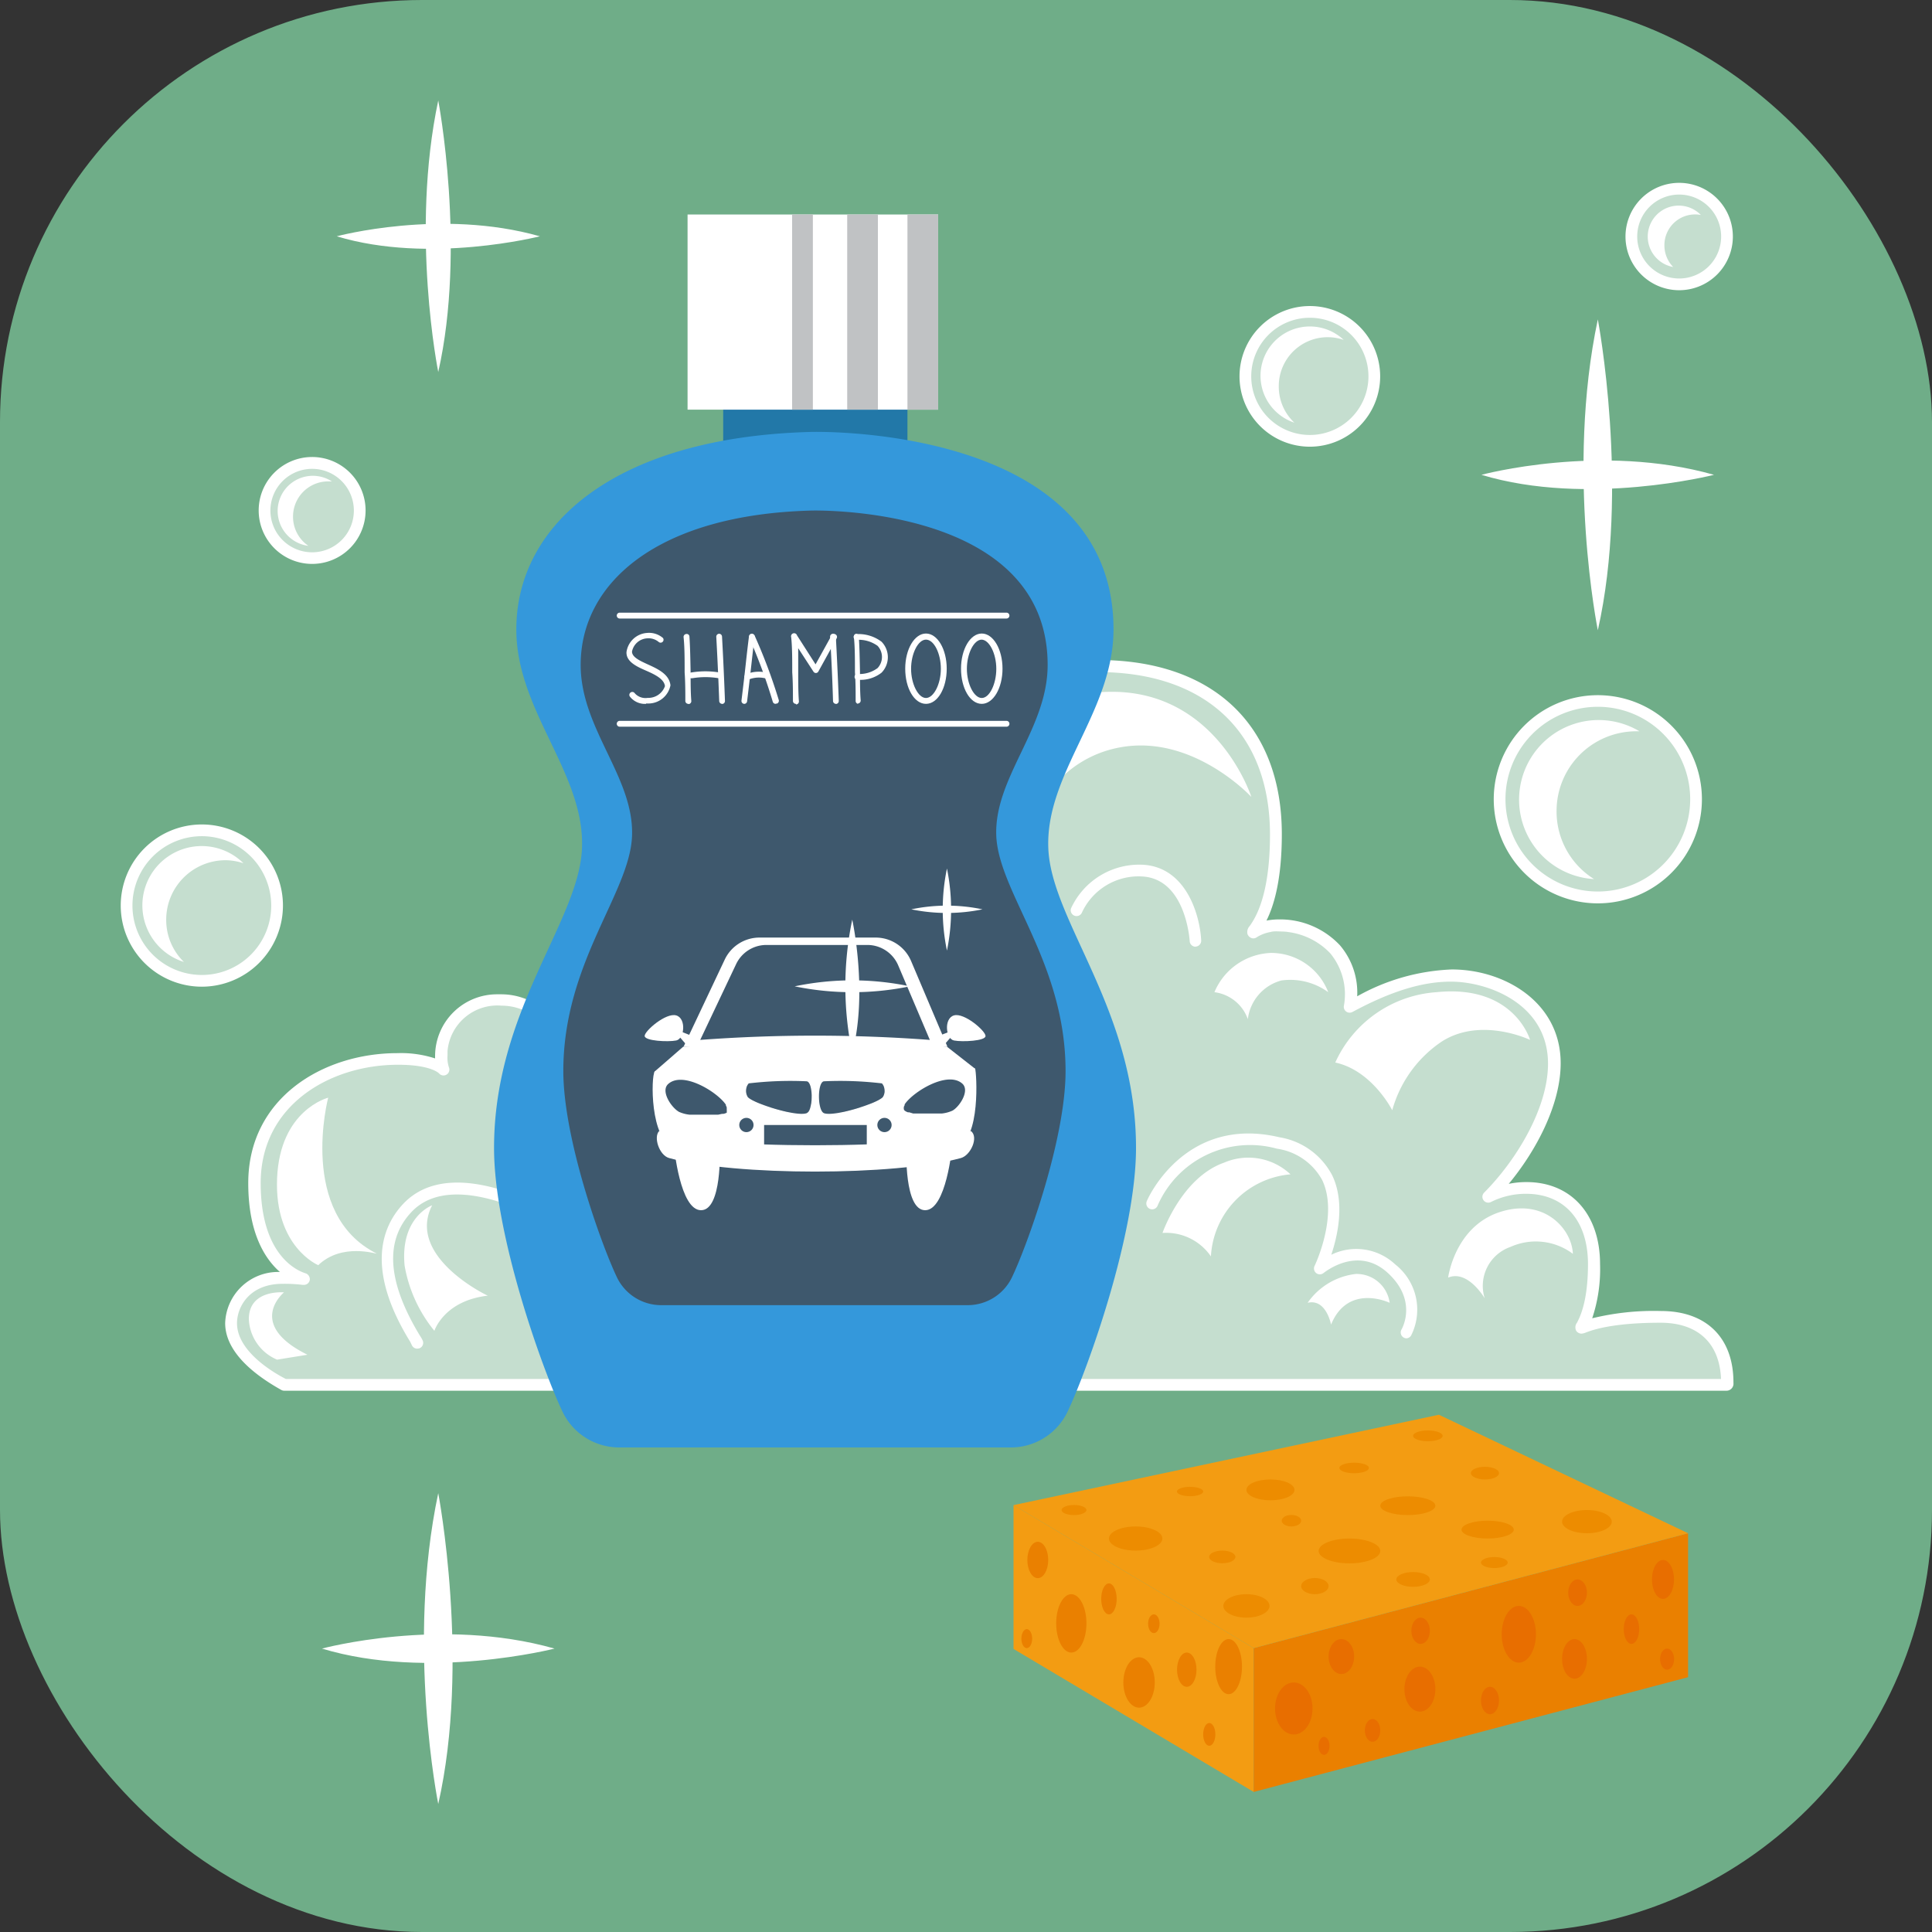<svg id="Layer_1" data-name="Layer 1" xmlns="http://www.w3.org/2000/svg" viewBox="0 0 164.83 164.83">
  <rect x="0" y="0" width="164.83" height="164.83" fill="#333333" stroke="none"/>
  <defs>
    <style>
      .cls-1 {
        fill: #6fad88;
      }

      .cls-2, .cls-9 {
        opacity: 0.6;
      }

      .cls-3, .cls-9 {
        fill: #fff;
      }

      .cls-4 {
        fill: #2278a8;
      }

      .cls-5 {
        fill: #3498db;
      }

      .cls-6 {
        fill: #c0c2c4;
      }

      .cls-7 {
        fill: #3e586d;
      }

      .cls-8 {
        opacity: 0.3;
      }

      .cls-9 {
        isolation: isolate;
      }

      .cls-10 {
        fill: #f39c12;
      }

      .cls-11 {
        fill: #ea8000;
      }

      .cls-12 {
        fill: #ed8c00;
      }

      .cls-13 {
        fill: #e86e00;
      }
    </style>
  </defs>
  <title>icon-15g</title>
  <g id="_1" data-name=" 1">
    <g>
      <rect class="cls-1" width="164.83" height="164.83" rx="36.01" ry="36.01"/>
      <g>
        <g class="cls-2">
          <path class="cls-3" d="M24.25,118.19h33.5c0.16-1.16-3-3.82-3-9.66,0-6.18-4.27-23.16-11.91-23.16a4.78,4.78,0,0,0-5.14,4.4q0,0.18,0,.36a3.06,3.06,0,0,0,.16,1.17C37.63,91,36.74,90.38,34,90.38c-6.4,0-12.22,3.85-12.22,10.59,0,9.69,7.57,8.08,2.38,8.08a4,4,0,0,0-4.37,3.59q0,0.14,0,.27C19.71,115.18,22.07,117,24.25,118.19Z"/>
        </g>
        <g class="cls-2">
          <path class="cls-3" d="M147.32,118.19V118c0-3.19-1.77-5.59-5.68-5.59-10.44,0-5.7,4-5.7-4.5,0-4.28-2.55-6.5-5.78-6.5a7.18,7.18,0,0,0-3.18.76c2.8-2.8,5.6-7.39,5.6-11.39,0-5.1-4.86-7.48-8.79-7.48a18.77,18.77,0,0,0-8.64,2.65c0-4.87-3.49-6.5-5.78-6.5-5.21,0-.51,2-0.51-8.21,0-8.42-5.12-14.36-15.17-14.36a19.77,19.77,0,0,0-6.25,1A1.79,1.79,0,0,0,85.92,57c-12,0-12.57,40.07-12.67,41.1-1,8.13-10.46,15.53-14.31,20.11h88.38Z"/>
        </g>
        <path class="cls-3" d="M35.59,115.06a0.5,0.5,0,0,1-.46-0.31L35,114.48c-3.81-6.17-2.44-9.79-.63-11.74,4.42-4.75,13.63,1.13,14,1.39a0.5,0.5,0,0,1-.54.84c-0.09-.06-8.91-5.68-12.75-1.54-2.3,2.47-2,6,.75,10.53a2.52,2.52,0,0,1,.25.45,0.5,0.5,0,0,1-.32.63Z"/>
        <path class="cls-3" d="M88,70.71a9.58,9.58,0,0,1,7.52-6.94c6.25-1.18,11.24,4.22,11.24,4.22s-3.38-10.53-14.28-8.77-10,7.42-10,7.42Z"/>
        <path class="cls-3" d="M102,80.77a0.5,0.5,0,0,1-.5-0.48s-0.3-5.26-4-5.51a5.32,5.32,0,0,0-5.21,3.11,0.5,0.5,0,0,1-.92-0.38,6.4,6.4,0,0,1,6.2-3.73c3.66,0.25,4.81,4.34,4.91,6.46a0.5,0.5,0,0,1-.48.52h0Z"/>
        <path class="cls-3" d="M147.32,118.65H59a0.5,0.5,0,0,1-.38-0.82c0.92-1.1,2.17-2.37,3.5-3.72C66.28,109.85,72,104,72.78,98V97.27c0.55-15.25,3-40.82,13.14-40.82a2.23,2.23,0,0,1,1.7.79,20.23,20.23,0,0,1,6.07-.93c9.81,0,15.67,5.56,15.67,14.86,0,4-.72,6.19-1.31,7.37a5.85,5.85,0,0,1,1.09-.1,7,7,0,0,1,5.18,2.21A6.23,6.23,0,0,1,115.79,85a17.87,17.87,0,0,1,8.07-2.29c4.5,0,9.29,2.8,9.29,8,0,3.5-2.06,7.43-4.43,10.29a7.53,7.53,0,0,1,1.51-.15c3.81,0,6.28,2.75,6.28,7a13.23,13.23,0,0,1-.67,4.62,22.13,22.13,0,0,1,5.87-.62c3.87,0,6.18,2.28,6.18,6.09a1.45,1.45,0,0,1,0,.18A0.6,0.6,0,0,1,147.32,118.65Zm-87.25-1h86.76c-0.12-3.08-2-4.8-5.16-4.8-4.12,0-5.8.62-6.36,0.83a1.11,1.11,0,0,1-.39.1,0.55,0.55,0,0,1-.45-0.25,0.65,0.65,0,0,1,.07-0.68c0.23-.44.94-1.77,0.94-5,0-3.7-2-6-5.28-6a6.64,6.64,0,0,0-3,.7,0.5,0.5,0,0,1-.58-0.8c2.71-2.72,5.45-7.18,5.45-11,0-5.09-5.09-7-8.29-7-2.44,0-5.11.82-8.4,2.59a0.5,0.5,0,0,1-.73-0.5,5.49,5.49,0,0,0-1.16-4.51,6,6,0,0,0-4.35-1.86,3.3,3.3,0,0,0-1.9.48,0.49,0.49,0,0,1-.47.08,0.58,0.58,0,0,1-.34-0.34,0.76,0.76,0,0,1,.2-0.7c0.42-.61,1.72-2.48,1.72-7.79,0-8.68-5.48-13.86-14.67-13.86a19.22,19.22,0,0,0-6.09,1,0.51,0.51,0,0,1-.57-0.2,1.3,1.3,0,0,0-1.1-.66c-6.7,0-11.24,14.9-12.14,39.86v0.79c-0.8,6.39-6.68,12.36-11,16.72C61.81,115.86,60.86,116.82,60.07,117.65Z"/>
        <path class="cls-3" d="M27.15,107.94s-3.75-1.56-3.51-7.41S28,93.65,28,93.65s-2.62,9.92,4.14,13.3C32.13,107,29.17,106,27.15,107.94Z"/>
        <path class="cls-3" d="M23.64,116a3.93,3.93,0,0,1-2.41-3.46c0-2.56,3-2.28,3-2.28s-3.3,2.7,2,5.32Z"/>
        <path class="cls-3" d="M113.92,90.65a10.24,10.24,0,0,1,8.62-6c6.64-.69,8,4.07,8,4.07s-4.16-2-7.52.13a10.41,10.41,0,0,0-4.24,5.87S117.07,91.33,113.92,90.65Z"/>
        <path class="cls-3" d="M103.61,84.65a5.44,5.44,0,0,1,4.82-3.35,5.22,5.22,0,0,1,4.89,3.35,5.51,5.51,0,0,0-4-1,3.9,3.9,0,0,0-2.86,3.3A3.49,3.49,0,0,0,103.61,84.65Z"/>
        <path class="cls-3" d="M123.55,109s0.55-4.31,4.37-5.58,6.19,1.44,6.27,3.55a5.27,5.27,0,0,0-5.32-.59,3.52,3.52,0,0,0-2.2,4.39S125.24,108.3,123.55,109Z"/>
        <path class="cls-3" d="M120,114.18a0.5,0.5,0,0,1-.43-0.75c0.06-.1,1.39-2.48-1.17-4.83s-5.35-.08-5.47,0a0.5,0.5,0,0,1-.77-0.61s2.07-4.3.65-7.3A5.25,5.25,0,0,0,108.94,98a8.6,8.6,0,0,0-10.2,4.91,0.5,0.5,0,0,1-.92-0.38c0-.08,3.18-7.44,11.35-5.5a6.19,6.19,0,0,1,4.5,3.27c1.09,2.3.46,5.1-.09,6.75a4.85,4.85,0,0,1,5.45.82,4.91,4.91,0,0,1,1.36,6.07A0.5,0.5,0,0,1,120,114.18Z"/>
        <path class="cls-3" d="M36.87,102.83s-2.75,1-2.35,5.15a12,12,0,0,0,2.54,5.56s0.81-2.57,4.56-3C41.61,110.56,34.62,107.22,36.87,102.83Z"/>
        <path class="cls-3" d="M99.18,105.19s1.63-4.73,5.26-6a5.24,5.24,0,0,1,5.66,1,7.43,7.43,0,0,0-6.79,7A4.63,4.63,0,0,0,99.18,105.19Z"/>
        <path class="cls-3" d="M111.56,111.15a5.81,5.81,0,0,1,4.1-2.46,2.84,2.84,0,0,1,2.9,2.46s-3.54-1.7-5,1.86C113.56,113,113.14,110.77,111.56,111.15Z"/>
        <path class="cls-3" d="M57.74,118.65H24.24a0.5,0.5,0,0,1-.23-0.06c-1.79-1-4.8-3-4.8-5.71a4.52,4.52,0,0,1,4.67-4.36h0c-1.28-1.12-2.7-3.33-2.7-7.58,0-7.28,6.4-11.09,12.72-11.09a9.38,9.38,0,0,1,3.22.45V90.1a5.28,5.28,0,0,1,5.29-5.27h0.36c8.14,0,12.41,17.58,12.41,23.66a14.35,14.35,0,0,0,2.25,7.69,3.63,3.63,0,0,1,.77,2A0.5,0.5,0,0,1,57.74,118.65Zm-33.37-1H57.12c-0.12-.27-0.33-0.62-0.52-1a15.43,15.43,0,0,1-2.38-8.19c0-6.73-4.43-22.66-11.41-22.66a4.27,4.27,0,0,0-4.63,3.87q0,0.19,0,.39a2.62,2.62,0,0,0,.12,1,0.5,0.5,0,0,1-.84.52s-0.67-.74-3.5-0.74c-5.82,0-11.72,3.46-11.72,10.09,0,6.23,3.18,7.5,3.82,7.7a0.53,0.53,0,0,1,.37.56,0.5,0.5,0,0,1-.5.43h-0.1a12.79,12.79,0,0,0-1.72-.09c-2.86,0-3.89,2-3.89,3.36,0,2.29,2.84,4.08,4.17,4.76h0Z"/>
      </g>
      <rect class="cls-4" x="61.7" y="34.94" width="15.72" height="3.8"/>
      <g>
        <path class="cls-3" d="M136.32,53.77s-2.75-13.59,0-26.52C136.32,27.25,139.06,41.65,136.32,53.77Z"/>
        <path class="cls-3" d="M126.39,40.51s10.16-2.75,19.84,0C146.23,40.51,135.46,43.25,126.39,40.51Z"/>
      </g>
      <g>
        <path class="cls-3" d="M37.39,153.91s-2.75-13.59,0-26.52C37.39,127.39,40.14,141.79,37.39,153.91Z"/>
        <path class="cls-3" d="M27.47,140.65s10.16-2.75,19.84,0C47.32,140.65,36.54,143.4,27.47,140.65Z"/>
      </g>
      <g>
        <path class="cls-3" d="M37.39,31.74s-2.4-11.87,0-23.17C37.39,8.58,39.79,21.15,37.39,31.74Z"/>
        <path class="cls-3" d="M28.73,20.16s8.88-2.4,17.33,0C46.06,20.16,36.65,22.56,28.73,20.16Z"/>
      </g>
      <path class="cls-5" d="M89.44,72.42C89.15,66,95,60.71,95,53.7c0-17.59-25.79-16.85-25.79-16.85-16.56.43-25.16,7.79-25.16,16.85,0,7,5.89,12.29,5.6,18.72-0.28,6.23-7.5,13.77-7.5,25.52,0,7.43,4.14,18.9,5.79,22.39a5.36,5.36,0,0,0,4.81,3.16H86.32a5.36,5.36,0,0,0,4.81-3.16c1.65-3.49,5.79-15,5.79-22.39C96.93,86.2,89.72,78.65,89.44,72.42Z"/>
      <rect class="cls-3" x="58.66" y="18.3" width="21.38" height="16.65"/>
      <rect class="cls-6" x="77.42" y="18.3" width="2.62" height="16.65"/>
      <rect class="cls-6" x="72.28" y="18.3" width="2.62" height="16.65"/>
      <rect class="cls-6" x="67.58" y="18.3" width="1.77" height="16.65"/>
      <path class="cls-7" d="M85,71.37c-0.23-5,4.38-9.16,4.38-14.64,0-13.75-20.17-13.17-20.17-13.17-13,.34-19.67,6.09-19.67,13.17,0,5.48,4.6,9.61,4.38,14.64-0.22,4.87-5.86,10.77-5.86,20,0,5.81,3.24,14.78,4.53,17.51a4.19,4.19,0,0,0,3.76,2.47H82.62a4.19,4.19,0,0,0,3.76-2.47c1.29-2.73,4.53-11.69,4.53-17.51C90.9,82.13,85.26,76.24,85,71.37Z"/>
      <g>
        <g>
          <polygon class="cls-3" points="57.89 88.36 58.59 89.17 58.98 88.36 58.12 88.02 57.89 88.36"/>
          <path class="cls-3" d="M55,88.38c0-.43,1.81-2,2.69-1.75s0.71,2,0,2.14S55,88.81,55,88.38Z"/>
        </g>
        <g>
          <polygon class="cls-3" points="81.23 88.36 80.53 89.17 80.14 88.36 81 88.02 81.23 88.36"/>
          <path class="cls-3" d="M84.08,88.38c0-.43-1.81-2-2.69-1.75s-0.71,2,0,2.14S84.12,88.81,84.08,88.38Z"/>
        </g>
        <path class="cls-3" d="M58.32,89.3l3.51-7.43a3.28,3.28,0,0,1,3-1.88h9.9a3.28,3.28,0,0,1,3,2l3.1,7.31C72.2,90.15,67.12,89.88,58.32,89.3Z"/>
        <path class="cls-3" d="M83.19,91.17c-0.13-.28-13.66.46-13.66,0.46S56,91.25,55.86,91.42c-0.33.36-.41,5.87,1.62,6.42s3.65,1,12.07,1.11,10-.54,12.07-1.11S83.32,91.46,83.19,91.17Z"/>
        <path class="cls-7" d="M59.74,88.72l3.06-6.46a2.86,2.86,0,0,1,2.58-1.64H74a2.86,2.86,0,0,1,2.63,1.74l2.7,6.36A132.35,132.35,0,0,0,59.74,88.72Z"/>
        <path class="cls-3" d="M55.85,91.42l2.44-2.12h22.5l2.4,1.88C84.11,92.87,54.93,93.17,55.85,91.42Z"/>
        <path class="cls-3" d="M57.51,97.85s0.5,5.4,2.3,5.4,1.6-5.2,1.6-5.2Z"/>
        <path class="cls-3" d="M81.23,97.85s-0.5,5.4-2.3,5.4-1.6-5.2-1.6-5.2Z"/>
        <rect class="cls-3" x="64.96" y="95.73" width="9.23" height="2.36"/>
        <rect class="cls-7" x="65.19" y="95.98" width="8.76" height="2.06"/>
        <path class="cls-3" d="M56.24,96.49c-0.51.51,0,2.08,0.85,2.31,5.66,1.54,19.22,1.54,24.89,0,0.84-.23,1.54-1.8.85-2.31C80.68,98.11,58.4,98.12,56.24,96.49Z"/>
        <g>
          <g>
            <path class="cls-7" d="M68.8,92.25c0.6,0,.6,2.54,0,2.73-0.93.3-4.55-.86-5-1.38a1,1,0,0,1,.08-1.17A30,30,0,0,1,68.8,92.25Z"/>
            <g class="cls-8">
              <path class="cls-7" d="M69,92.43h-5.1a0.56,0.56,0,0,0-.22.38h5.47A1.3,1.3,0,0,0,69,92.43Z"/>
              <path class="cls-7" d="M69.22,93.11H63.69a1.09,1.09,0,0,0,.09.38h5.46C69.24,93.36,69.23,93.23,69.22,93.11Z"/>
              <path class="cls-7" d="M69.13,94.47H65.72c0.46,0.15,1,.28,1.41.38H69A1.09,1.09,0,0,0,69.13,94.47Z"/>
              <path class="cls-7" d="M69.24,93.79H64.09a5.49,5.49,0,0,0,.81.38h4.31A3.73,3.73,0,0,0,69.24,93.79Z"/>
            </g>
          </g>
          <g>
            <path class="cls-7" d="M70.32,92.25c-0.6,0-.6,2.54,0,2.73,0.93,0.3,4.55-.86,5-1.38a1,1,0,0,0-.08-1.17A30,30,0,0,0,70.32,92.25Z"/>
            <g class="cls-8">
              <path class="cls-7" d="M70.12,92.43h5.1a0.56,0.56,0,0,1,.22.38H70A1.3,1.3,0,0,1,70.12,92.43Z"/>
              <path class="cls-7" d="M69.93,93.11h5.53a1.09,1.09,0,0,1-.09.38H69.91A2.36,2.36,0,0,1,69.93,93.11Z"/>
              <path class="cls-7" d="M70,94.47h3.41c-0.46.15-1,.28-1.41,0.38H70.19A1.09,1.09,0,0,1,70,94.47Z"/>
              <path class="cls-7" d="M69.91,93.79h5.15a5.49,5.49,0,0,1-.81.38H69.94A3.73,3.73,0,0,1,69.91,93.79Z"/>
            </g>
          </g>
        </g>
        <circle class="cls-7" cx="63.68" cy="95.98" r="0.61"/>
        <circle class="cls-7" cx="75.46" cy="95.98" r="0.61"/>
        <g>
          <path class="cls-7" d="M62,94.65a0.43,0.43,0,0,0,0-.12V94.46l-0.07-.14V94.25h0c-0.72-1.08-3.66-2.9-4.92-1.77-0.67.6,0.25,2,.92,2.38a3,3,0,0,0,.9.24h0l0.44,0h2l0.33-.07h0.11A0.92,0.92,0,0,0,62,94.93,0.24,0.24,0,0,0,62,94.8,0.31,0.31,0,0,0,62,94.65Z"/>
          <path class="cls-7" d="M82.1,92.45c-1.26-1.12-4.2.69-4.92,1.77h0v0.07l-0.07.14V94.5a0.42,0.42,0,0,0,0,.12,0.3,0.3,0,0,0,0,0,0.24,0.24,0,0,0,.07.13,0.92,0.92,0,0,0,.29.15h0.11L77.91,95h2l0.44,0h0a3,3,0,0,0,.9-0.24C81.85,94.44,82.77,93.05,82.1,92.45Z"/>
        </g>
      </g>
      <g>
        <path class="cls-3" d="M72.71,89.84a27.82,27.82,0,0,1,0-11.38S74.07,84.65,72.71,89.84Z"/>
        <path class="cls-3" d="M67.8,84.15a23.94,23.94,0,0,1,9.83,0A24.38,24.38,0,0,1,67.8,84.15Z"/>
      </g>
      <g>
        <path class="cls-3" d="M80.79,81.1a17.17,17.17,0,0,1,0-7A17.49,17.49,0,0,1,80.79,81.1Z"/>
        <path class="cls-3" d="M77.75,77.58a14.78,14.78,0,0,1,6.07,0A15,15,0,0,1,77.75,77.58Z"/>
      </g>
      <g>
        <path class="cls-3" d="M55.12,60.05a1.62,1.62,0,0,1-1.38-.62,0.25,0.25,0,0,1,.41-0.29,1.22,1.22,0,0,0,1.11.4,1.5,1.5,0,0,0,1.47-1c-0.07-.62-0.87-1-1.65-1.34s-1.67-.76-1.63-1.57A1.9,1.9,0,0,1,55.19,54a1.82,1.82,0,0,1,1.37.43,0.25,0.25,0,0,1-.35.35,1.36,1.36,0,0,0-1-.32,1.4,1.4,0,0,0-1.29,1.13c0,0.47.64,0.77,1.34,1.09,0.86,0.39,1.84.84,1.94,1.79a1.92,1.92,0,0,1-1.88,1.55h-0.2Z"/>
        <g>
          <path class="cls-3" d="M58.72,60.05a0.25,0.25,0,0,1-.25-0.24c0-.75,0-1.6-0.06-2.45,0-1.08,0-2.19-.09-3a0.25,0.25,0,0,1,.23-0.27h0a0.23,0.23,0,0,1,.27.23c0.06,0.85.08,2,.1,3.06,0,0.84,0,1.69.06,2.43a0.25,0.25,0,0,1-.24.26h0Z"/>
          <path class="cls-3" d="M59,57.87a0.25,0.25,0,0,1,0-.5,7.33,7.33,0,0,1,2.36,0,0.25,0.25,0,0,1,.21.28h0a0.25,0.25,0,0,1-.28.21h0a6.75,6.75,0,0,0-2.2,0H59Z"/>
          <path class="cls-3" d="M61.61,60.05a0.25,0.25,0,0,1-.25-0.24s-0.09-2.61-.25-5.48a0.25,0.25,0,0,1,.24-0.26h0a0.25,0.25,0,0,1,.25.24c0.16,2.87.25,5.46,0.25,5.49a0.25,0.25,0,0,1-.24.26h0Z"/>
        </g>
        <g>
          <path class="cls-3" d="M67.9,60.05a0.25,0.25,0,0,1-.25-0.24c0-.75,0-1.6-0.06-2.45,0-1.08,0-2.19-.09-3A0.25,0.25,0,0,1,68,54.21l1.58,2.47,1.36-2.46a0.25,0.25,0,0,1,.44.24h0l-1.56,2.83a0.25,0.25,0,0,1-.21.13h0a0.25,0.25,0,0,1-.21-0.12l-1.3-2v2.11c0,0.72,0,1.69.06,2.43a0.25,0.25,0,0,1-.24.26h0Z"/>
          <path class="cls-3" d="M71.32,60.05a0.25,0.25,0,0,1-.25-0.24S71,57.2,70.82,54.33a0.25,0.25,0,0,1,.24-0.26h0a0.25,0.25,0,0,1,.25.24c0.16,2.87.25,5.46,0.25,5.49a0.25,0.25,0,0,1-.24.26h0Z"/>
        </g>
        <g>
          <path class="cls-3" d="M63.48,60.05h0a0.25,0.25,0,0,1-.22-0.28h0c0.16-1.32.27-2.25,0.36-3.08s0.17-1.53.28-2.4a0.24,0.24,0,0,1,.26-0.22h0a0.25,0.25,0,0,1,.22.28h0c-0.11.87-.19,1.58-0.28,2.39s-0.2,1.77-.36,3.09a0.25,0.25,0,0,1-.28.22h0Z"/>
          <path class="cls-3" d="M66.17,60.05a0.25,0.25,0,0,1-.24-0.18,46.59,46.59,0,0,0-2-5.44,0.25,0.25,0,0,1,.44-0.23,46.62,46.62,0,0,1,2.07,5.52,0.25,0.25,0,0,1-.17.31H66.2Z"/>
          <path class="cls-3" d="M63.76,58a0.25,0.25,0,0,1-.1-0.48,2.83,2.83,0,0,1,1.84-.11,0.25,0.25,0,0,1-.1.49,2.34,2.34,0,0,0-1.54.08Z"/>
        </g>
        <g>
          <path class="cls-3" d="M73.2,60.05A0.25,0.25,0,0,1,73,59.81c0-.75,0-1.61-0.06-2.46,0-1.07,0-2.18-.09-3A0.25,0.25,0,0,1,73,54.08h0a0.23,0.23,0,0,1,.27.23c0.06,0.85.08,2,.1,3,0,0.85,0,1.7.06,2.45a0.25,0.25,0,0,1-.24.26h0Z"/>
          <path class="cls-3" d="M73.32,58H73.14a0.25,0.25,0,0,1-.23-0.27h0a0.24,0.24,0,0,1,.25-0.23h0A2.61,2.61,0,0,0,74.87,57a1.39,1.39,0,0,0,0-1.9,2.74,2.74,0,0,0-1.78-.51,0.24,0.24,0,0,1-.26-0.22h0a0.25,0.25,0,0,1,.23-0.27h0a3.25,3.25,0,0,1,2.15.65,1.89,1.89,0,0,1,0,2.64A2.9,2.9,0,0,1,73.32,58Z"/>
        </g>
        <path class="cls-3" d="M79,60.05c-1,0-1.77-1.34-1.77-3s0.79-3,1.77-3,1.77,1.34,1.77,3S80,60.05,79,60.05Zm0-5.48c-0.67,0-1.27,1.19-1.27,2.49s0.61,2.49,1.27,2.49,1.27-1.19,1.27-2.49S79.69,54.57,79,54.57h0Z"/>
        <path class="cls-3" d="M83.76,60.05c-1,0-1.77-1.34-1.77-3s0.79-3,1.77-3,1.77,1.34,1.77,3S84.74,60.05,83.76,60.05Zm0-5.48c-0.67,0-1.27,1.19-1.27,2.49s0.61,2.49,1.27,2.49S85,58.36,85,57.06s-0.6-2.49-1.27-2.49h0Z"/>
      </g>
      <path class="cls-3" d="M85.87,62h-33a0.25,0.25,0,0,1,0-.5h33A0.25,0.25,0,0,1,85.87,62Z"/>
      <path class="cls-3" d="M85.87,52.77h-33a0.25,0.25,0,0,1,0-.5h33A0.25,0.25,0,0,1,85.87,52.77Z"/>
      <g>
        <path class="cls-3" d="M136.32,77.07a8.88,8.88,0,1,1,8.88-8.88A8.88,8.88,0,0,1,136.32,77.07Zm0-16.77a7.88,7.88,0,1,0,7.88,7.88,7.88,7.88,0,0,0-7.88-7.88h0Z"/>
        <circle class="cls-9" cx="111.75" cy="32.11" r="5.49"/>
        <circle class="cls-9" cx="143.26" cy="20.18" r="4.08"/>
        <circle class="cls-9" cx="17.22" cy="77.26" r="6.42"/>
        <circle class="cls-9" cx="26.64" cy="43.55" r="4.06"/>
        <circle class="cls-9" cx="136.31" cy="68.18" r="8.38"/>
        <path class="cls-3" d="M111.75,38.11a6,6,0,1,1,6-6A6,6,0,0,1,111.75,38.11Zm0-11a5,5,0,1,0,5,5,5,5,0,0,0-5-5h0Z"/>
        <path class="cls-3" d="M143.26,24.76a4.58,4.58,0,1,1,4.58-4.58A4.58,4.58,0,0,1,143.26,24.76Zm0-8.16a3.58,3.58,0,1,0,3.58,3.58,3.58,3.58,0,0,0-3.58-3.58v0Z"/>
        <path class="cls-3" d="M17.22,84.18a6.92,6.92,0,1,1,6.92-6.92h0A6.93,6.93,0,0,1,17.22,84.18Zm0-12.84a5.92,5.92,0,1,0,5.92,5.92h0A5.93,5.93,0,0,0,17.22,71.34Z"/>
        <path class="cls-3" d="M26.64,48.11a4.56,4.56,0,1,1,4.55-4.57h0A4.56,4.56,0,0,1,26.64,48.11Zm0-8.11a3.56,3.56,0,1,0,3.55,3.57h0A3.56,3.56,0,0,0,26.64,40h0Z"/>
        <path class="cls-3" d="M132.8,69.19a6.8,6.8,0,0,1,6.8-6.8h0.27A6.79,6.79,0,1,0,136,75,6.79,6.79,0,0,1,132.8,69.19Z"/>
        <path class="cls-3" d="M109.1,33a4.17,4.17,0,0,1,5.54-4,4.21,4.21,0,1,0-4.21,7.06A4.2,4.2,0,0,1,109.1,33Z"/>
        <path class="cls-3" d="M142,20.94a2.62,2.62,0,0,1,3.11-2.6,2.64,2.64,0,1,0-2.36,4.44A2.63,2.63,0,0,1,142,20.94Z"/>
        <path class="cls-3" d="M25,44.07a3,3,0,0,1,3-3h0.31a3,3,0,1,0-2,5.5A3,3,0,0,1,25,44.07Z"/>
        <path class="cls-3" d="M14.18,78.46a5.07,5.07,0,0,1,5.07-5.07h0a5,5,0,0,1,1.52.26,5.06,5.06,0,1,0-5.08,8.42A5,5,0,0,1,14.18,78.46Z"/>
      </g>
      <g>
        <polygon class="cls-10" points="106.96 152.88 86.47 140.68 86.47 128.41 106.96 140.61 106.96 152.88"/>
        <polygon class="cls-11" points="144.02 143.09 106.96 152.88 106.96 140.61 144.02 130.81 144.02 143.09"/>
        <polygon class="cls-10" points="106.96 140.61 144.02 130.81 122.76 120.7 86.47 128.41 106.96 140.61"/>
        <g>
          <ellipse class="cls-11" cx="88.54" cy="133.09" rx="0.89" ry="1.55"/>
          <ellipse class="cls-11" cx="91.4" cy="138.5" rx="1.29" ry="2.49"/>
          <ellipse class="cls-11" cx="94.61" cy="136.41" rx="0.66" ry="1.32"/>
          <ellipse class="cls-11" cx="97.18" cy="143.54" rx="1.34" ry="2.15"/>
          <ellipse class="cls-11" cx="101.25" cy="142.45" rx="0.83" ry="1.46"/>
          <ellipse class="cls-11" cx="104.82" cy="142.19" rx="1.14" ry="2.35"/>
          <ellipse class="cls-11" cx="103.17" cy="147.97" rx="0.52" ry="0.97"/>
          <ellipse class="cls-11" cx="98.44" cy="138.53" rx="0.49" ry="0.8"/>
          <ellipse class="cls-11" cx="87.6" cy="139.8" rx="0.46" ry="0.81"/>
        </g>
        <g>
          <ellipse class="cls-12" cx="106.34" cy="137.01" rx="1.97" ry="1"/>
          <ellipse class="cls-12" cx="104.28" cy="132.83" rx="1.12" ry="0.54"/>
          <ellipse class="cls-12" cx="96.89" cy="131.26" rx="2.28" ry="1.03"/>
          <ellipse class="cls-12" cx="115.13" cy="132.32" rx="2.63" ry="1.06"/>
          <ellipse class="cls-12" cx="120.56" cy="134.75" rx="1.43" ry="0.63"/>
          <ellipse class="cls-12" cx="112.18" cy="135.32" rx="1.17" ry="0.69"/>
          <ellipse class="cls-12" cx="108.39" cy="127.11" rx="2.05" ry="0.89"/>
          <ellipse class="cls-12" cx="110.18" cy="129.74" rx="0.83" ry="0.49"/>
          <ellipse class="cls-12" cx="91.63" cy="128.83" rx="1.06" ry="0.43"/>
          <ellipse class="cls-12" cx="101.53" cy="127.25" rx="1.12" ry="0.4"/>
          <ellipse class="cls-12" cx="126.92" cy="130.5" rx="2.23" ry="0.76"/>
          <ellipse class="cls-12" cx="127.49" cy="133.31" rx="1.14" ry="0.47"/>
          <ellipse class="cls-12" cx="135.39" cy="129.82" rx="2.12" ry="0.99"/>
          <ellipse class="cls-12" cx="120.11" cy="128.46" rx="2.35" ry="0.8"/>
          <ellipse class="cls-12" cx="126.69" cy="125.68" rx="1.2" ry="0.54"/>
          <ellipse class="cls-12" cx="115.53" cy="125.24" rx="1.26" ry="0.45"/>
          <ellipse class="cls-12" cx="121.82" cy="122.5" rx="1.26" ry="0.46"/>
        </g>
        <g>
          <ellipse class="cls-13" cx="110.38" cy="145.76" rx="1.6" ry="2.22"/>
          <ellipse class="cls-13" cx="114.44" cy="141.33" rx="1.09" ry="1.49"/>
          <ellipse class="cls-13" cx="117.1" cy="147.63" rx="0.66" ry="0.97"/>
          <ellipse class="cls-13" cx="121.2" cy="139.13" rx="0.79" ry="1.12"/>
          <ellipse class="cls-13" cx="121.14" cy="144.11" rx="1.32" ry="1.92"/>
          <ellipse class="cls-13" cx="127.12" cy="145.08" rx="0.77" ry="1.17"/>
          <ellipse class="cls-13" cx="129.58" cy="139.43" rx="1.46" ry="2.42"/>
          <ellipse class="cls-13" cx="134.59" cy="135.88" rx="0.8" ry="1.13"/>
          <ellipse class="cls-13" cx="134.33" cy="141.53" rx="1.06" ry="1.69"/>
          <ellipse class="cls-13" cx="139.19" cy="138.99" rx="0.66" ry="1.26"/>
          <ellipse class="cls-13" cx="141.88" cy="134.75" rx="0.94" ry="1.66"/>
          <ellipse class="cls-13" cx="142.23" cy="141.55" rx="0.6" ry="0.9"/>
          <ellipse class="cls-13" cx="112.96" cy="148.95" rx="0.47" ry="0.77"/>
        </g>
      </g>
    </g>
  </g>
</svg>
